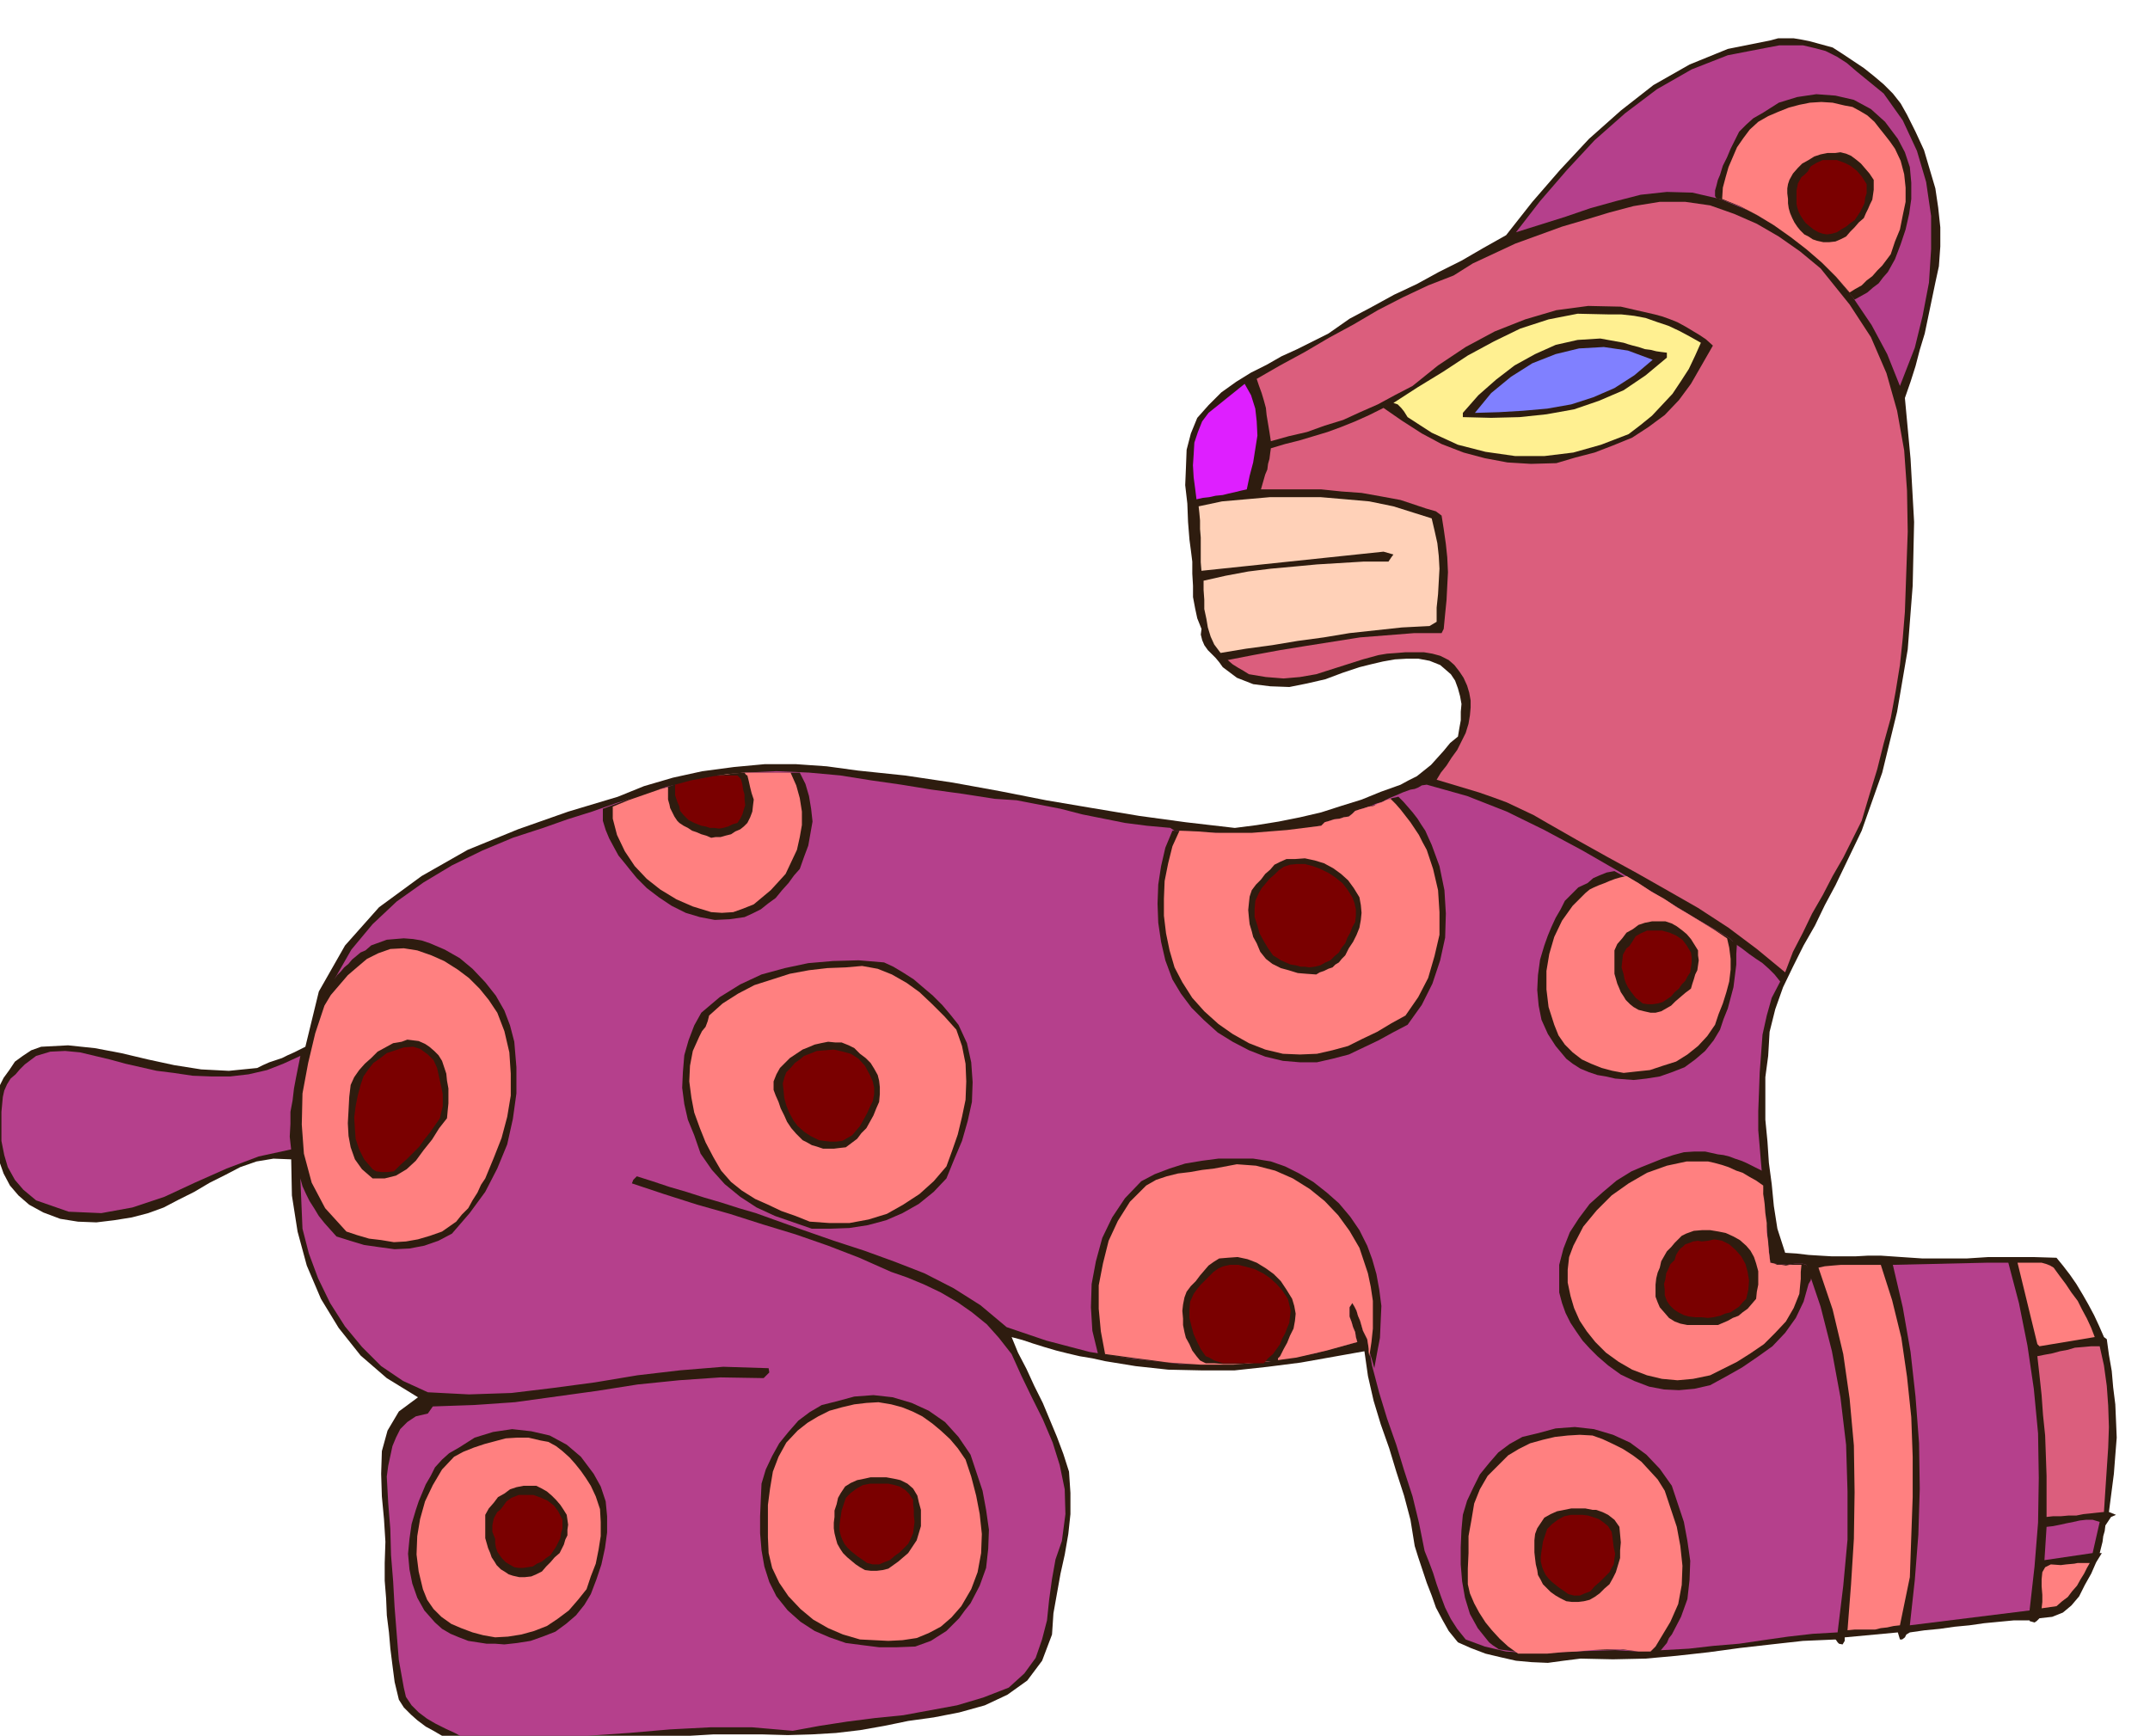 <svg xmlns="http://www.w3.org/2000/svg" fill-rule="evenodd" height="396.04" preserveAspectRatio="none" stroke-linecap="round" viewBox="0 0 3035 2451" width="490.455"><style>.brush1{fill:#2e1c0f}.pen1{stroke:none}.brush2{fill:#b5408c}.brush3{fill:#ff8080}.brush4{fill:#7a0000}.brush5{fill:#db5e7d}</style><path class="pen1 brush1" d="m2692 162 12 24 12 26 8 27 8 27 4 27 3 28v27l-2 28-5 23-5 24-5 24-5 24-7 23-6 23-7 22-8 23 8 86 5 89-2 90-7 90-15 88-21 86-29 82-37 77-15 28-14 29-16 28-15 30-14 29-11 31-8 32-2 34-4 30v60l3 31 2 30 4 30 3 31 5 32 11 34 16 1 17 2 16 1 17 1h33l18-1h18l29 2 30 2h62l31-2h63l33 1 9 11 10 13 9 13 9 15 8 14 8 15 7 15 7 16 4 3 3 22 4 23 2 23 3 24 1 23 1 24-2 25-2 26-7 54 10 4-7 3-4 6-4 6-1 8-2 7-1 8-2 8-2 8h3l-8 13-7 16-9 16-8 16-11 13-12 10-15 6-18 2-4 4-3 2-7-2v-1h-22l-21 2-21 2-21 3-21 2-21 3-21 2-21 3-5 3-2 4-4 3h-3l-3-10-75 7v5l-3 5-5-1-2-2-2-3-1-1-46 2-45 5-44 5-44 6-45 5-44 4-46 1-46-1-24 3-22 3-23-1-22-2-22-5-21-5-21-8-18-8-13-16-9-16-9-17-6-17-7-18-6-18-6-18-5-16-6-37-9-34-11-34-10-33-12-34-10-33-8-35-5-35-45 8-45 8-47 6-46 5h-48l-46-1-46-5-43-7-18-4-18-3-17-4-16-4-17-5-16-5-15-5-15-4 9 22 12 23 11 24 12 24 10 24 10 24 9 24 8 25 2 30v30l-3 28-5 29-6 27-5 28-5 28-2 30-14 37-21 28-28 20-32 15-36 10-36 7-36 5-34 7-34 6-34 4-34 2-34 1-36-1h-69l-34 2-41 2-41 4-41 4-40 4-41 2-40 1-41-1-40-3-12-7-12-6-12-7-11-6-12-9-9-8-10-10-7-11-6-25-3-23-3-24-2-23-3-24-1-24-2-25v-25l1-30-2-32-3-32-1-32 1-32 8-29 16-27 27-20-44-27-37-32-31-39-25-41-20-47-13-48-8-51-1-51-25-1-24 4-23 8-21 11-22 11-22 13-22 11-21 11-22 8-23 6-25 4-25 3-26-1-25-4-24-9-20-11-15-13-12-14-9-17-6-17-5-19-2-19-1-20 2-20 2-15 4-13 6-12 8-11 8-12 11-8 12-8 14-5 38-2 38 4 37 7 38 9 37 8 38 6 39 2 40-4 8-4 9-4 9-3 9-3 8-4 9-4 8-4 8-4 19-78 37-65 48-54 60-44 65-37 71-29 71-25 70-21 37-15 41-12 41-9 45-6 43-4h45l43 3 44 6 67 7 67 10 66 12 66 13 65 11 66 11 66 9 69 8 31-4 31-5 30-6 30-7 28-9 29-9 27-11 28-10 11-6 12-6 10-8 10-8 9-10 9-10 9-11 11-9 2-12 2-11v-12l1-11-2-11-3-11-4-11-6-9-15-13-15-6-16-3h-16l-17 1-17 3-17 4-16 4-24 8-24 9-26 6-25 5-27-1-24-3-23-9-20-15-5-7-5-6-6-6-5-5-5-7-3-7-2-8 1-8-6-15-3-14-3-16v-16l-1-17v-17l-2-16-2-15-2-25-1-26-3-26 1-24 1-26 6-23 9-22 16-18 18-18 21-15 21-13 22-11 21-12 22-10 22-11 22-11 30-21 32-17 31-17 32-15 31-17 32-16 31-18 32-18 37-47 39-45 41-44 45-40 46-36 51-29 54-22 60-12 11-3h22l12 2 10 2 11 3 11 3 11 3 14 9 15 10 15 10 15 12 13 11 13 13 11 14 9 16z"/><path class="pen1 brush2" d="m2659 132 27 38 20 43 13 44 7 48v47l-3 47-9 47-11 45-21 54-18-45-22-41-27-40-30-36-35-33-38-28-42-24-42-17-39-9-36-1-37 4-35 9-36 10-35 12-35 11-35 11 34-44 38-44 39-42 43-38 45-34 49-28 51-20 57-11 16-3h33l17 4 15 4 16 8 14 9 14 12 38 31z"/><path class="pen1 brush1" d="m2679 196 10 19 7 21 2 22v23l-3 21-5 22-7 21-8 21-5 9-5 9-7 8-6 8-8 6-8 7-9 5-9 5-20-24-20-22-22-21-23-18-25-18-26-15-27-14-27-10-5-1-2-3v-8l2-7 2-8 3-7 4-13 6-12 5-12 6-12 6-12 10-10 10-9 14-8 22-14 26-8 27-4 27 2 26 6 24 13 20 18 18 24z"/><path class="pen1 brush3" d="m2675 210 8 17 5 19 2 19v20l-4 19-4 20-7 17-6 18-6 8-6 8-7 7-7 8-8 6-7 7-9 5-8 5-19-22-20-20-22-19-22-17-24-17-23-14-25-13-25-10 1-16 4-15 4-14 6-14 6-14 9-13 9-12 12-11 14-8 14-6 15-6 15-4 15-3 16-1 16 1 17 4 11 2 11 6 10 6 10 9 7 9 8 10 7 9 7 10z"/><path class="pen1 brush1" d="M2645 254v14l-1 7-1 7-3 6-3 7-3 6-3 7-7 6-6 7-6 6-6 7-8 4-7 3-9 1h-8l-9-2-6-2-6-4-6-3-6-6-4-5-4-6-3-6-3-7-2-7-1-7v-6l-1-8v-7l1-6 2-6 5-9 7-8 6-6 9-5 8-5 9-3 10-2h11l7-1 8 2 7 3 8 6 6 5 6 7 6 7 6 9z"/><path class="pen1 brush4" d="M2635 260v13l-2 6-1 8-3 6-3 6-4 6-4 6-6 4-6 5-7 4-6 4-7 2-7 1-6-1-6-2-7-4-5-4-6-5-3-4-4-6-3-6-2-6-1-5v-19l2-10 5-9 4-3 5-5 4-7 8-5 9-4h20l11 4 8 4 9 7 7 8 7 11z"/><path class="pen1 brush5" d="m2611 430 30 46 22 51 15 53 10 56 4 57 1 58-2 56-2 57-3 37-4 38-6 37-7 38-10 36-9 36-11 36-11 37-13 26-13 26-15 26-14 27-15 26-13 27-14 27-11 29-40-33-40-30-43-28-42-24-44-25-42-23-43-24-42-24-19-11-19-9-19-9-19-7-20-7-20-6-20-6-20-6 6-10 8-10 7-11 8-11 6-12 6-12 4-13 2-12 1-11v-10l-2-11-3-10-5-11-6-9-7-9-8-7-12-6-11-3-12-2h-26l-12 1-14 1-12 2-22 6-22 7-22 7-22 7-23 4-23 2-25-2-24-4-8-5-7-4-8-5-7-6 36-7 38-7 37-6 38-6 38-6 38-3 38-3h39l3-6 2-21 2-20 1-20 1-19-1-21-2-19-3-21-3-19-8-6-7-2-7-2-9-3-27-9-27-5-28-5-28-2-29-3h-85l2-7 2-7 2-7 3-7 1-8 2-7 1-8 1-7 20-6 20-5 20-6 20-6 19-7 20-8 20-9 20-10 26 18 28 18 28 15 31 12 30 8 32 6 33 2 36-1 27-8 27-7 26-10 27-11 23-15 23-17 20-21 17-23 31-54-10-9-9-6-10-6-10-6-11-6-10-4-11-4-11-3-48-11-46-1-45 6-44 13-43 17-41 22-39 26-36 29-25 13-24 13-25 11-24 11-26 8-25 9-26 6-25 7-2-13-2-12-2-12-1-10-3-11-3-10-4-11-3-9 33-19 35-19 34-20 35-19 34-20 35-18 36-17 36-14 27-17 30-14 30-14 33-12 33-12 34-10 33-10 34-9 37-6h36l35 5 34 12 32 14 31 18 30 21 29 24 41 51z"/><path class="pen1" style="fill:#fff091" d="m2401 484-8 18-9 19-11 17-12 18-14 15-15 16-16 13-17 13-39 15-39 11-41 5h-41l-42-6-39-10-37-17-34-22-5-8-4-5-5-5-6-2 34-22 36-22 35-23 37-20 37-18 40-13 41-8 45 1h17l18 2 16 3 17 6 15 5 15 7 15 8 16 9z"/><path class="pen1 brush1" d="M2353 498v7l-30 25-31 21-35 15-35 12-39 7-38 4-40 1-40-1v-6l22-25 25-22 26-20 29-16 29-13 31-7 32-2 33 6 6 2 7 2 8 2 9 3 8 1 8 2 7 1 8 1z"/><path class="pen1" style="fill:#8080ff" d="m2333 508-26 22-28 18-30 13-31 10-34 6-34 3-34 2-34 1 23-28 28-23 30-19 33-13 33-8 35-2 34 5 35 13z"/><path class="pen1" style="fill:#de1fff" d="m1760 691-9 2-8 2-9 2-8 2-10 1-9 2-9 1-9 2-2-16-2-15-1-17 1-15 1-17 5-15 6-15 9-12 51-41 9 16 6 19 2 18 1 20-3 19-3 19-5 19-4 19z"/><path class="pen1" style="fill:#ffd1b8" d="m2021 732 4 17 4 18 2 18 1 18-1 18-1 18-2 19v20l-10 6-39 2-37 4-37 4-36 6-37 5-36 6-37 5-36 6-9-12-5-11-4-13-2-12-3-14v-13l-1-14v-13l31-7 32-6 32-4 33-3 32-3 33-2 33-2h35l4-6 3-4-14-4-257 27-1-12v-35l-1-12v-12l-1-11-1-9 33-7 34-3 34-3h71l35 3 34 3 34 7 54 17z"/><path class="pen1 brush2" d="m1404 1128 31 2 31 6 31 6 31 8 30 6 30 6 31 4 33 3 6 4 25 1 26 2 27 1 27 1 26-2 26-2 25-4 25-4 5-5 7-2 6-2 8-1 6-2 7-1 5-4 4-4 10-3 10-3 9-4 10-3 9-5 10-4 9-4 11-4 6-1 5-2 5-3 7-1 57 16 56 22 53 26 54 29 52 30 52 32 51 31 53 31 8 8 10 7 9 7 10 7 9 6 9 8 8 8 8 10-12 23-7 25-6 27-2 27-2 27-1 28-1 26v27l2 23 2 24 2 23 2 23 1 22 3 24 2 23 3 25 5 1 6 1h6l7 1 6-1 7-1h7l7 2 20 59 16 63 12 65 8 67 2 66v68l-6 65-8 66-35 2-35 4-35 5-34 5-36 3-35 4-36 2-35 2-33-2-31 1-32 1-31 2h-31l-29-2-30-7-27-10-12-15-9-14-8-16-6-16-6-17-5-16-6-16-6-15-8-40-9-37-12-37-11-36-13-37-11-36-10-38-7-38-3-6-3-6-2-7-2-7-3-7-2-7-3-6-3-5-4 6v13l3 8 2 7 3 7 1 7 2 7-60 16-62 11-65 4h-64l-65-7-62-10-61-16-56-19-37-31-38-24-41-21-41-16-44-16-43-14-43-15-42-15-25-9-24-7-25-8-24-7-25-8-24-7-24-8-22-7-5 5-2 5 45 15 47 15 46 13 47 15 46 14 46 16 44 17 45 20 23 8 24 10 23 11 24 14 20 14 21 17 17 19 18 23 14 31 15 31 15 30 14 33 10 32 7 34 1 35-5 38-9 26-5 28-4 29-3 29-7 27-9 26-16 22-22 20-36 14-37 11-38 7-38 7-40 4-39 5-39 6-38 7-58-5h-57l-58 3-58 5-59 4-58 4-58 1-58-2-13-7-13-6-14-7-12-7-12-9-10-10-8-12-3-13-7-39-3-37-3-38-2-36-3-37-1-37-3-37-2-37 2-15 3-14 3-14 5-12 6-12 10-10 12-8 17-4 7-10 58-2 58-4 58-8 58-8 57-9 59-6 58-4 61 1 8-8-1-6-64-2-61 5-60 7-60 10-60 8-58 7-60 2-58-3-35-16-31-21-27-27-24-29-21-33-17-35-13-35-9-35-3-71 3 11 5 11 5 10 7 11 6 10 8 10 8 9 9 10 19 6 20 6 21 3 22 3 21-1 21-4 20-7 19-10 25-29 22-30 17-33 14-34 8-36 5-36v-37l-3-36-6-23-8-21-12-21-15-19-18-19-18-15-21-12-21-9-12-4-12-2-13-1-12 1-12 1-11 4-11 4-8 7-7 3-6 5-6 5-5 6-6 5-5 6-5 5-4 6 24-42 30-36 34-32 38-27 40-24 43-21 43-18 43-14 34-12 35-11 34-12 36-11 35-12 36-8 36-8 38-4 45-2 46 2 44 4 44 7 42 6 43 7 44 6 45 7z"/><path class="pen1 brush1" d="m2021 1193 11 30 7 34 2 33-1 34-7 32-11 33-15 30-20 28-21 11-20 11-21 10-21 10-23 6-22 5h-24l-24-2-25-6-23-9-23-12-21-13-20-18-17-17-15-20-12-20-10-27-6-26-4-27-1-27 1-27 4-26 6-26 10-24h3l25 1 26 2 27 1 27 1 26-2 26-2 25-4 25-4 5-5 7-2 6-2 8-1 6-2 7-1 5-4 4-4 7-2 8-2 8-3 8-2 7-3 7-3 7-3 9-2 7 7 7 8 6 7 7 9 5 8 6 9 4 9 5 11z"/><path class="pen1 brush3" d="m2014 1200 9 27 7 30 2 31v32l-7 30-9 31-14 27-18 26-20 11-20 12-21 10-20 10-22 6-22 5-24 1-24-1-25-6-23-9-23-13-20-14-20-18-17-19-14-22-11-21-7-24-5-24-3-25v-24l1-25 5-25 6-24 10-22 25 1 26 2h51l25-2 25-2 24-3 24-3 5-5 7-2 6-2 8-1 6-2 7-1 5-4 4-4 6-2 7-2 6-2 7-1 5-3 6-2 6-3 7-2 7 7 7 8 7 9 7 9 6 9 6 9 5 10 6 11z"/><path class="pen1 brush1" d="m1919 1267 2 11 1 11-1 10-2 11-4 10-5 10-6 9-5 10-5 5-4 5-5 3-4 4-6 2-6 3-6 2-5 3-14-1-12-1-13-4-11-3-12-6-9-7-8-10-5-12-5-9-2-8-3-10-1-9-1-11 1-10 1-9 3-9 6-8 7-7 6-8 7-6 6-7 8-4 9-4h12l14-1 14 3 13 4 13 7 11 8 10 9 8 11 8 13z"/><path class="pen1 brush4" d="m1909 1267 3 8 2 9v9l-1 9-4 7-3 8-4 7-3 8-5 6-4 7-6 5-6 6-7 3-7 4-8 2-8 1-6-1h-6l-7-2-7-1-7-3-7-3-6-4-5-3-7-10-6-10-6-11-3-11-4-12v-11l1-12 5-11 4-7 6-7 5-6 7-6 6-6 7-5 9-3 10-1h11l11 3 11 4 12 6 9 6 10 8 7 9 7 11z"/><path class="pen1 brush1" d="m1930 1759 7 19 6 21 4 22 3 23-1 22-1 23-4 21-4 22-3-11-3-10-2-10-2-10-3-6-3-6-2-7-2-7-3-7-2-7-3-6-3-5-4 6v13l3 8 2 7 3 7 1 7 2 7-44 12-44 10-46 6-46 4h-47l-47-3-47-6-45-6-8-33-2-33 1-33 6-32 9-33 14-29 18-27 23-24 19-10 21-8 22-7 24-4 23-3h49l25 4 20 7 20 10 20 12 19 15 17 15 16 19 13 19 11 22z"/><path class="pen1 brush3" d="m1919 1762 6 18 6 18 4 19 3 20v39l-2 19-3 20-1-6v-5l-1-7-1-6-3-6-3-6-2-7-2-7-3-7-2-7-3-6-3-5-4 6v13l3 8 2 7 3 7 1 7 2 7-43 12-43 10-45 6-44 4h-46l-45-3-46-6-44-6-6-32-3-32v-33l6-31 8-32 13-28 17-27 23-23 14-8 15-5 16-4 17-2 17-3 17-2 16-3 16-3 27 2 27 7 25 11 24 15 21 17 19 20 16 22 14 24z"/><path class="pen1 brush1" d="m1824 1834 3 10 2 11-1 10-2 11-5 10-4 10-5 9-5 10-3 3v4h-13l-13 2h-13l-12 2h-26l-13-1h-12l-8-4-5-6-6-8-4-9-5-9-2-8-2-10v-9l-1-11 1-9 2-10 3-8 6-8 7-7 6-8 6-7 6-7 7-5 8-5 12-1 14-1 14 3 13 5 13 8 11 8 10 10 8 12 8 13z"/><path class="pen1 brush4" d="m1818 1834 2 8 2 9-1 8-1 9-3 7-3 8-4 7-3 8-5 7-5 7-7 6-6 7h-58l-6-2-6-2-7-4-5-2-7-10-5-10-5-11-3-11-3-12v-11l1-12 5-11 5-7 5-6 6-6 6-6 6-6 7-5 7-3 9-2h12l12 3 11 3 12 6 9 6 10 9 8 9 8 12z"/><path class="pen1 brush1" d="m1129 1091 8 16 5 17 3 18 2 18-3 17-3 17-6 16-6 17-8 9-8 11-9 10-9 11-11 8-10 8-12 6-11 5-21 3-21 1-21-4-20-6-20-10-18-12-17-13-14-14-9-11-8-10-9-11-6-11-7-13-5-12-4-13v-17l24-9 24-9 24-8 25-6 24-7 26-5 26-5 27-2h78z"/><path class="pen1 brush3" d="m1116 1091 8 18 5 18 3 19v19l-3 17-4 18-8 17-8 17-10 11-11 12-12 10-12 10-15 6-14 5-16 1-15-1-26-8-23-10-23-14-19-15-17-18-14-21-11-23-6-23v-17l22-9 23-8 23-8 23-6 23-6 24-5 24-4 24-2h65z"/><path class="pen1 brush1" d="m1051 1091 2 3 2 1 2 8 2 9 2 8 3 9-1 8-1 9-3 8-4 8-5 5-5 4-7 3-6 4-8 2-7 2h-7l-6 1-7-3-7-2-7-3-6-2-6-4-6-3-6-4-3-3-4-6-3-6-3-6-1-5-2-7v-18l12-4 13-3 13-3 14-3 13-3 15-1 13-2 15-1z"/><path class="pen1 brush4" d="m1041 1095 5 5 2 8 1 7 2 7v7l1 8-2 6-2 7-3 6-4 6-7 2-6 3-7 2-6 1-7-1h-6l-6-2-6-1-10-4-8-4-7-7-5-6-1-6-3-7-3-9v-15l11-3 11-3 11-2 11-2 10-2 11-1h23z"/><path class="pen1 brush1" d="m2360 2098 8 24 9 27 5 27 4 28-1 27-3 27-9 25-13 25-4 5-3 7-5 6-5 6h-30l-26-3-25 1h-26l-25 2h-25l-24 1-24-1-22-3-9-6-5-4-16-20-11-20-7-23-4-23-2-24v-24l1-24 2-22 6-20 9-19 9-18 13-16 13-15 16-12 18-10 21-5 26-7 27-2 27 3 27 8 24 11 23 17 19 20 17 24z"/><path class="pen1 brush3" d="m2350 2105 8 24 9 27 5 27 3 28-1 27-5 27-11 25-15 25-6 10-7 7h-17l-22-3h-22l-22 1-21 2-21 1-21 2h-41l-14-10-12-11-11-12-9-11-9-14-7-13-6-14-3-13v-22l1-22v-24l4-22 4-24 8-20 11-19 16-16 13-13 15-9 16-8 18-5 17-4 18-2 17-1 18 1 14 5 15 7 14 7 14 9 12 9 12 13 11 12 10 16z"/><path class="pen1 brush1" d="m2286 2156 1 11 1 11-1 11v11l-3 10-3 10-4 8-5 9-7 6-7 7-7 5-7 4-8 2-8 1h-9l-8-1-8-4-7-4-7-5-5-5-6-6-3-6-4-7-1-7-2-8-1-8-1-9v-17l1-9 3-8 4-6 6-9 9-5 9-4 10-2 10-2h20l10 2h5l6 2 5 2 6 3 9 7 7 10z"/><path class="pen1 brush4" d="m2275 2163 1 6 1 8 1 8 2 9-1 7-1 8-3 5-3 6-7 7-7 7-7 6-6 7-8 3-7 3h-8l-8-2-7-5-6-4-5-4-5-4-5-5-4-5-3-6-2-5-2-8v-7l1-8 1-6 1-7 2-6 2-6 2-6 7-7 8-6 9-5 10-2h16l8 1 9 3 6 2 7 5 6 5 5 8z"/><path class="pen1 brush1" d="m2553 1813-7 25-11 23-15 21-18 19-21 15-22 15-23 13-22 12-22 5-22 2-21-1-21-4-21-8-19-9-18-13-15-13-11-11-10-11-9-13-8-12-7-14-5-14-4-15v-39l6-23 9-23 13-20 15-20 19-17 19-16 21-13 14-6 15-6 15-6 15-5 15-4 15-1h15l18 4 8 1 8 2 8 3 9 3 7 3 8 4 8 4 8 4v16l1 16 1 16 1 16v15l2 17 2 16 3 17 5 1 6 1h6l7 1 6-1 7-1h7l7 2 4 7 3 10-1 5-3 5z"/><path class="pen1 brush3" d="m2540 1827-8 20-11 19-15 16-16 16-19 13-19 12-20 10-18 9-24 5-22 2-22-2-21-5-21-8-19-11-18-13-15-15-12-15-10-15-8-18-5-17-4-19v-18l2-18 6-16 14-27 19-23 21-21 24-17 26-15 28-10 28-6h30l9 2 11 3 9 3 11 5 9 3 10 6 9 5 10 7v12l2 14 1 13 2 14v13l2 14 1 14 2 15 5 1 5 2h6l6 1 5-1h17l-1 10v10l-1 10-1 11z"/><path class="pen1 brush1" d="m2479 1834-6 7-6 7-7 5-6 5-8 3-7 4-7 3-7 3h-43l-10-2-8-3-8-5-6-7-7-8-3-7-3-8v-17l1-9 2-8 3-7 2-9 4-7 4-7 6-6 5-6 5-5 5-5 6-3 11-4 12-1h11l12 2 10 2 11 5 9 5 9 8 6 7 5 9 3 9 3 11v19l-2 10-1 10z"/><path class="pen1 brush4" d="m2465 1834-5 5-5 6-6 4-6 4-8 2-7 3-9 2-8 1-9-1h-9l-9-1-7-2-8-4-6-4-6-6-4-6-3-8v-8l-1-8 2-7 1-8 3-6 3-7 6-6 2-7 3-5 3-4 4-3 3-3 6-2 5-2 7-1 5 1 9-1 9-2 11 2 10 5 9 8 8 9 6 11 3 11 2 12-1 13-3 13z"/><path class="pen1 brush1" d="m2452 1332-1 15v15l-2 16-2 16-4 15-4 15-6 15-5 15-9 15-12 15-14 12-15 11-18 7-17 6-19 3-18 2-13-1-13-1-13-3-12-2-12-4-12-5-11-7-9-7-15-18-11-17-9-20-4-20-2-22 1-21 3-22 6-20 5-14 5-12 6-13 7-12 6-12 10-10 9-9 13-6 8-7 9-4 10-4 11-2 20 11 20 12 20 12 21 12 20 12 20 12 21 12 21 12 4 4 6 3z"/><path class="pen1 brush3" d="m2438 1325 3 13 2 16v15l-2 17-4 15-5 16-6 15-5 15-11 16-13 14-15 12-16 10-19 6-18 6-19 2-18 2-16-3-15-4-15-6-13-6-13-10-11-11-9-13-6-15-8-25-3-25v-26l4-24 7-24 11-23 15-21 18-18 6-5 6-3 7-3 8-3 7-3 8-3 7-2 9-2 17 10 18 12 18 10 18 12 17 10 18 11 18 11 18 12z"/><path class="pen1 brush1" d="M2397 1342v7l1 7-1 7-1 7-3 6-2 7-2 6-2 7-8 6-7 6-7 6-6 6-7 4-7 4-8 2h-7l-9-2-8-2-7-4-5-4-6-6-3-5-4-6-2-5-3-7-2-7-2-7v-33l4-9 7-8 6-8 9-5 8-6 9-3 10-2h19l9 3 7 4 8 6 6 5 6 7 5 8 5 8z"/><path class="pen1 brush4" d="m2387 1345 1 7v7l-1 7-1 7-4 6-3 6-5 5-4 6-6 5-5 6-6 4-6 4-7 2-7 1h-7l-7-1-10-8-7-9-4-6-3-6-2-6-1-6-3-10 1-9 1-9 5-9 4-3 4-6 5-8 7-4 9-4h21l11 3 9 4 9 6 6 8 6 10z"/><path class="pen1 brush3" d="m702 1430 10 26 7 30 2 30v31l-5 30-8 30-11 28-12 29-6 9-5 11-7 11-6 11-9 9-8 10-10 7-10 7-17 6-17 5-17 3-17 1-18-3-17-2-17-5-15-5-30-33-19-36-11-41-3-41 1-44 8-43 10-42 13-39 9-15 12-14 12-14 14-12 13-11 16-8 17-6 19-1 19 3 20 7 18 8 19 12 16 12 15 15 13 16 12 18z"/><path class="pen1 brush1" d="m1353 1447 12 26 6 27 2 28-1 28-6 27-8 28-11 26-11 27-18 19-21 17-23 13-23 10-26 7-26 4-27 1h-26l-26-9-26-9-26-12-23-15-22-18-18-20-16-23-9-26-9-22-5-22-3-23 1-22 2-24 6-21 8-21 10-18 26-22 29-18 30-14 33-9 33-7 35-3 36-1 36 3 13 6 15 9 14 9 14 12 13 11 13 13 11 13 12 15z"/><path class="pen1 brush3" d="m1350 1454 8 23 5 25 1 25-1 26-5 24-6 25-8 23-8 22-18 21-20 18-23 15-23 13-26 8-27 5h-28l-28-2-20-8-20-7-19-9-18-8-19-12-15-12-14-16-11-19-11-21-8-20-8-22-4-21-3-23 1-22 4-21 9-20 4-8 5-6 3-8 2-8 19-17 22-14 23-12 25-8 25-8 27-5 26-3 26-1 23-2 22 4 20 8 21 12 18 13 18 17 17 17 17 19z"/><path class="pen1 brush1" d="m1214 1488 8 6 7 7 5 8 5 9 2 8 1 9v10l-1 11-4 9-4 10-5 9-5 9-7 7-6 8-8 6-8 6-9 1-8 1h-15l-9-3-7-2-7-4-6-3-9-9-7-8-6-9-4-9-5-10-3-9-4-9-3-8v-12l4-10 5-9 7-7 7-7 9-6 9-6 10-4 7-3 9-2 10-2 10 1h9l10 4 8 4 8 8z"/><path class="pen1 brush4" d="m1228 1518 4 9 2 9v9l-2 10-4 8-4 9-5 9-5 9-6 7-5 6-7 4-7 4-9 1h-8l-9-1-7-1-12-6-9-6-9-8-6-8-6-11-4-10-3-11-1-11-1-9 2-8 3-8 6-6 6-7 7-5 6-5 8-3 10-4 12-1 12-1 13 3 11 3 11 7 9 10 7 13z"/><path class="pen1 brush1" d="m624 1498 3 9 3 9 1 10 2 11v21l-1 10-1 11-11 14-10 16-12 15-11 15-13 12-15 9-16 4h-17l-15-13-10-14-6-17-3-16-1-18 1-18 1-19 2-17 5-11 7-10 8-9 9-8 9-9 11-6 11-6 12-2 8-3 8 1 8 1 9 4 6 4 7 6 6 6 5 8z"/><path class="pen1 brush4" d="m617 1508 2 9 2 9 2 9 2 10v17l-2 8-2 9-7 10-7 10-8 10-7 10-9 9-9 9-9 8-9 9-9 1h-8l-8-1-5-3-12-14-7-14-5-15-1-14-1-16 2-16 3-15 4-15 4-12 7-10 7-9 10-7 9-7 12-4 12-4 13-1 10 3 11 8 8 8 5 11z"/><path class="pen1 brush2" d="m424 1491-3 15-3 15-3 16-2 17-3 16v17l-1 18 2 18-46 10-45 17-45 20-43 20-45 15-44 8-46-2-46-16-18-15-12-14-10-18-5-17-4-20v-41l2-21 2-9 4-9 5-8 7-6 6-7 7-7 8-6 8-6 20-6 21-1 21 2 21 5 21 5 22 6 22 5 22 5 24 3 27 4 26 1h27l26-3 26-6 23-9 24-11zm2411 292 15 57 12 60 9 61 6 63 1 63-1 63-5 62-7 62-169 21 7-64 5-64 2-65-1-64-5-66-7-63-11-63-14-60 132-3h31z"/><path class="pen1 brush3" d="m2899 1790 8 11 9 12 8 12 9 12 6 12 7 13 6 13 5 13-78 13-3-3-28-115h34l7 2 5 2 5 3zm-244-4 16 50 13 53 8 55 6 57 2 56v57l-2 56-2 57-14 68-9 1-9 2-9 1-8 2h-29l-10 1 5-65 4-64 1-66-1-66-6-66-9-63-15-63-20-59 9-2 11-1 12-1h56z"/><path class="pen1 brush5" d="m2964 1901 6 27 4 29 2 28 1 30-1 29-2 30-2 30-2 31-10 1-9 1-10 1-10 2h-11l-11 1h-11l-9 1v-58l-1-29-1-28-3-29-2-28-3-28-3-27 10-2 11-2 11-3 11-2 10-3 12-1 11-1h12z"/><path class="pen1 brush1" d="m838 2081 10 18 7 21 2 21v23l-3 22-5 23-7 21-8 21-9 15-12 15-14 12-15 11-18 7-17 6-19 3-18 2-13-1h-12l-13-2-13-2-13-5-12-5-12-7-10-9-15-17-10-18-7-20-4-20-2-22 2-21 3-21 6-20 4-12 5-12 5-12 7-12 6-12 10-11 10-9 14-8 22-14 26-8 27-4 27 3 26 6 24 13 20 17 18 24z"/><path class="pen1 brush3" d="m834 2098 7 15 6 18 1 18v20l-3 19-4 20-7 18-6 18-12 15-13 15-16 12-15 10-18 7-18 5-19 3-18 1-17-3-15-4-16-6-14-6-14-10-11-11-9-13-6-15-6-25-3-24 1-26 4-24 7-25 11-23 13-22 17-18 13-7 15-6 15-5 15-4 15-4 16-1h16l17 4 11 2 11 6 9 7 10 9 8 9 8 10 7 10 7 11z"/><path class="pen1 brush1" d="m800 2139 1 7 1 7-1 7v8l-3 6-2 7-3 6-3 6-7 6-6 7-6 6-6 7-8 4-7 3-9 1h-8l-9-2-6-2-6-4-5-3-6-6-3-5-4-6-2-6-3-7-2-7-2-7v-33l5-9 7-8 6-8 9-5 8-6 9-3 10-2h18l8 4 7 4 7 6 6 6 6 7 4 6 5 8z"/><path class="pen1 brush4" d="M794 2146v12l-2 7-1 7-3 6-3 6-4 6-4 6-6 4-6 5-7 3-6 4-7 1-7 1h-6l-6-1-7-4-5-3-5-5-3-4-4-6-2-6-1-6v-6l-4-10v-9l2-10 5-9 4-3 4-5 5-7 7-5 10-4h21l11 4 9 4 9 7 6 8 6 12z"/><path class="pen1 brush1" d="m1370 2054 8 24 9 27 5 27 4 28-1 27-3 27-9 25-13 25-8 10-8 11-9 9-9 9-11 7-11 7-11 4-11 4-26 1h-25l-24-3-23-3-23-8-21-9-20-13-18-16-16-20-10-20-7-22-4-23-2-24v-24l1-24 1-22 6-20 9-19 10-18 13-16 14-16 16-12 17-10 20-5 26-7 27-2 27 3 27 8 24 11 23 16 19 21 17 25z"/><path class="pen1 brush3" d="m1363 2061 8 24 7 27 5 26 3 28-1 27-5 27-9 24-14 24-14 16-15 13-17 9-17 7-20 3-20 1-20-1-20-1-24-7-21-9-21-12-18-15-17-18-13-19-10-21-5-21-1-22v-46l3-23 4-24 8-21 11-20 16-17 14-11 15-9 16-8 18-5 17-4 17-2 17-1 18 3 15 4 15 6 14 7 14 10 12 10 13 12 11 13 11 16z"/><path class="pen1 brush1" d="m1295 2112 2 9 3 11v23l-3 10-3 10-6 9-6 9-7 6-7 6-7 5-7 5-8 2-8 1h-9l-8-1-7-4-6-4-6-5-6-5-6-6-4-6-4-7-2-7-2-8-1-7v-8l1-8v-9l3-9 2-9 4-7 6-9 8-5 9-4 10-2 9-2h22l11 2 9 2 10 5 8 7 6 10z"/><path class="pen1 brush4" d="M1289 2118v6l1 8v8l1 9-1 8-1 8-3 7-4 8-6 6-6 6-7 5-7 6-8 3-7 3h-9l-8-2-7-5-6-4-5-4-5-4-5-5-4-5-3-6-2-5-2-8v-7l1-8 1-6 1-7 2-6 2-6 2-6 7-7 8-6 9-5 10-2h26l9 2 7 2 8 5 5 5 6 9z"/><path class="pen1 brush2" d="m2954 2193-68 10 3-47 9-1 10-2 9-2 10-2 9-2 9-1h9l10 3-10 44z"/><path class="pen1 brush3" d="m2950 2207-4 7-4 8-5 8-5 9-7 8-6 8-8 6-8 7-21 3 1-9v-10l-1-12v-10l1-10 4-7 8-4 14 1 8-1 11-1 5-1h17z"/></svg>
